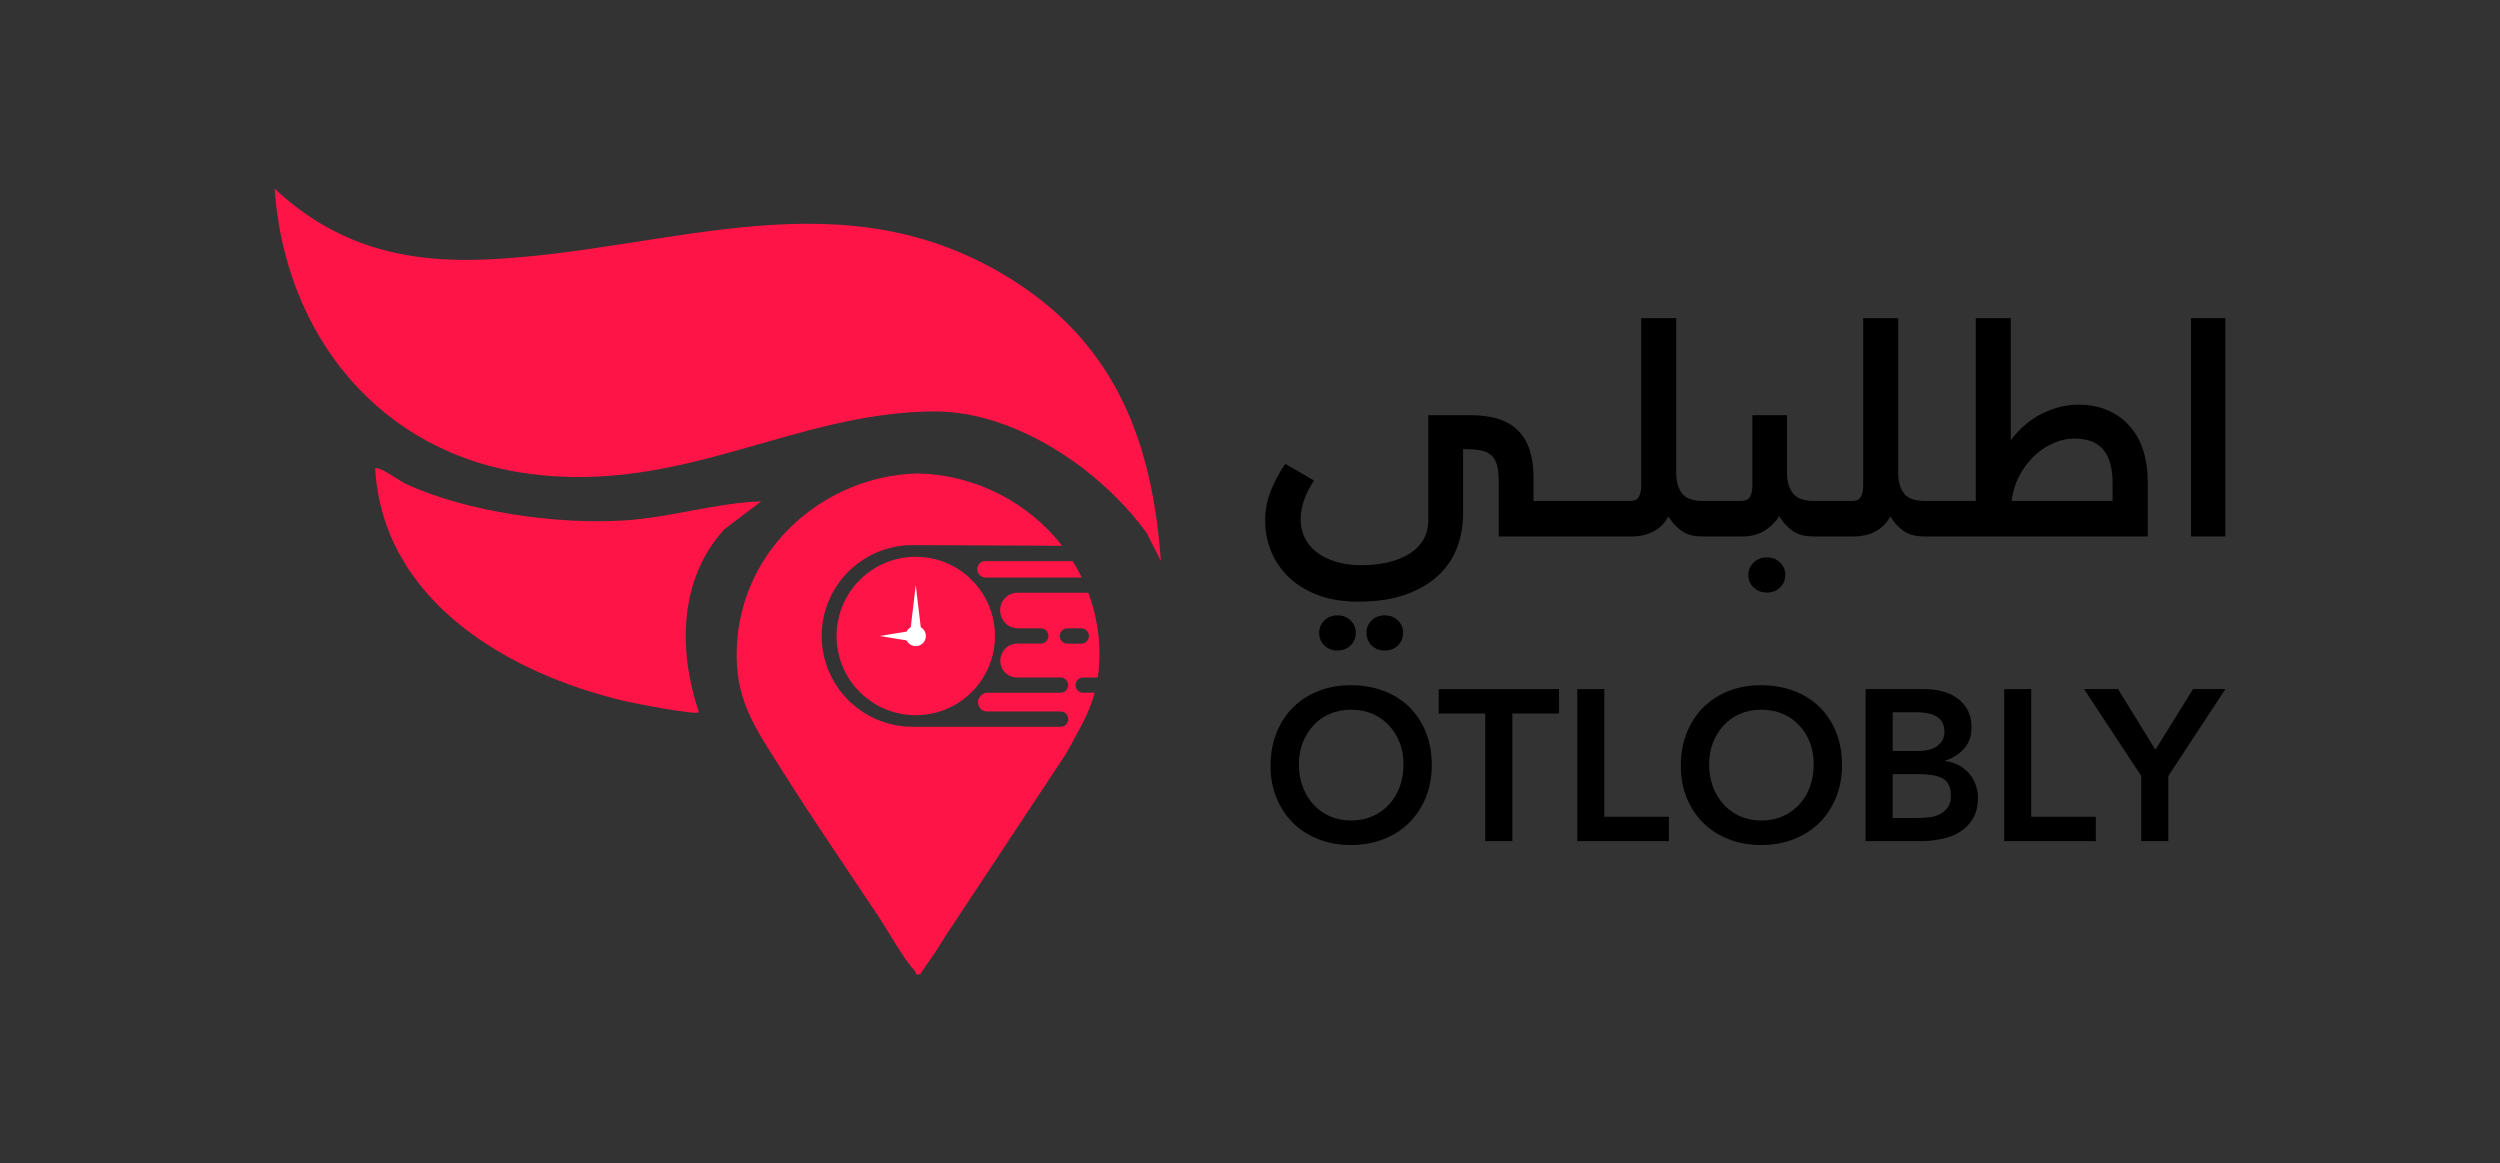 <?xml version="1.0" encoding="UTF-8"?><svg id="Layer_1" xmlns="http://www.w3.org/2000/svg" viewBox="0 0 464.31 216.02"><rect x="0" y="0" width="464.31" height="216.02" fill="#333333" stroke="none"/><path d="M181.89,106.72l.03.03c.29.32.69.51,1.12.51h17.87c-.51-1.05-1.07-2.07-1.68-3.05h-16.24c-1.3,0-1.98,1.55-1.1,2.51Z" fill="#ff1447"/><path d="M201.18,128.67c-.78,0-1.42-.63-1.42-1.42h0c0-.78.63-1.42,1.42-1.42h2.59s.07,0,.11.01c.26-1.75.38-3.62.29-5.73-.17-3.56-.88-6.92-2.05-10.04-.04,0-.08.01-.13.01h-12.98c-2.11,0-3.66,1.97-3.17,4.02l.02.09c.35,1.47,1.66,2.5,3.17,2.5h4.27c.78,0,1.42.63,1.42,1.42h0c0,.78-.63,1.42-1.42,1.42h-4.36c-1.46,0-2.73,1-3.06,2.42l-.02.06c-.46,1.95,1.02,3.81,3.02,3.81h8.09c.78,0,1.42.63,1.42,1.42h0c0,.78-.63,1.42-1.42,1.42h-13.57c-.5,0-.97.23-1.3.61l-.03.04c-.97,1.1-.19,2.83,1.28,2.83h13.63c.78,0,1.42.63,1.42,1.42h0c0,.78-.63,1.42-1.42,1.42h-27.5c-9.31,0-16.87-7.55-16.87-16.87h0c0-9.31,7.55-16.87,16.87-16.87.66,0,27.77.12,27.77.12-.41-.52-.82-1.04-1.26-1.54-6.38-7.27-15.77-11.71-25.57-11.89-.11-.01-.22-.01-.33-.01v.02c-16.86.57-32.4,13.71-33.24,32.16-.45,9.78,3.32,14.9,8.17,22.62,5.78,9.22,12.04,18.31,18.07,27.38,1.79,2.68,4.69,7.92,6.65,10.01.14.15.24.33.35.49v.31l.02.03c.15.04.28.04.39.01h.03c.1.03.23.03.38-.01l1.15-1.75s.04-.04.05-.07c1.05-1.36,2.25-3.27,3.37-5.09.03-.05.06-.09.08-.13l22.29-33.7c.75-1.26,1.45-2.54,2.1-3.84h.01c1.44-2.51,2.6-4.96,3.35-7.71h-2.12ZM198.24,119.54c-.78,0-1.42-.63-1.42-1.42h0c0-.78.63-1.42,1.42-1.42h2.59c.78,0,1.42.63,1.42,1.42h0c0,.78-.63,1.42-1.42,1.42h-2.59Z" fill="#ff1447"/><path d="M215.6,104.21l-2.62-5.2c-8.53-11.8-24.49-22.69-39.55-22.6-26.02.16-46.73,15.39-75.16,11.58-27.75-3.71-45.37-25.73-47.27-52.96,11.43,10.69,24.22,13.87,39.65,13.15,34.22-1.6,66.29-16.41,98.15,4.31,18.63,12.12,25.27,30.04,26.8,51.71Z" fill="#ff1447"/><path d="M141.38,93.11l-6.89,5.22c-8.44,9.33-8.53,22.46-4.71,33.9.02.76-12.49-1.72-13.66-2-21.7-5.11-44.99-18.57-46.44-43.19.59-.61,4.61,2.32,5.56,2.77,11.49,5.35,28.54,7.69,41.14,6.82,8.18-.57,16.72-3.23,25-3.52Z" fill="#ff1447"/><path d="M259.62,119.88c.65-.63.97-1.42.97-2.37,0-.89-.32-1.65-.97-2.28-.65-.63-1.46-.94-2.43-.94s-1.81.31-2.44.94c-.64.63-.96,1.39-.96,2.28,0,.95.32,1.74.96,2.37.64.63,1.45.94,2.44.94s1.78-.31,2.43-.94Z"/><path d="M250.84,119.88c.64-.63.96-1.42.96-2.37,0-.89-.32-1.65-.96-2.28-.64-.63-1.45-.94-2.44-.94s-1.78.31-2.43.94c-.65.63-.97,1.39-.97,2.28,0,.95.32,1.74.97,2.37.65.63,1.46.94,2.43.94s1.81-.31,2.44-.94Z"/><path d="M330.58,109.12c.66-.62.99-1.4.99-2.35s-.33-1.68-.99-2.31c-.66-.63-1.46-.94-2.41-.94s-1.79.31-2.46.94c-.67.63-1,1.4-1,2.31s.33,1.73,1,2.35c.67.62,1.49.93,2.46.93s1.76-.31,2.41-.93Z"/><path d="M398.07,83.72c-.55-1.74-1.37-3.24-2.46-4.5-1.09-1.27-2.45-2.26-4.05-2.98-1.61-.72-3.47-1.08-5.57-1.08-2.31,0-4.58.57-6.82,1.7-2.24,1.14-4.14,2.78-5.72,4.92v-22.7h-6.5v33.96h-9.44c-1.92,0-3.23-.48-3.93-1.45-.7-.98-1.04-2.22-1.04-3.74v-28.77h-6.5v31.05c0,.89-.14,1.6-.43,2.12-.28.53-.84.79-1.66.79h-7.08c-1.88,0-3.18-.48-3.9-1.45-.72-.98-1.08-2.22-1.08-3.74v-10.74h-6.43v13.02c0,.89-.14,1.6-.43,2.12-.28.53-.84.79-1.67.79h-7.07c-1.92,0-3.23-.48-3.93-1.45-.7-.98-1.05-2.22-1.05-3.74v-28.77h-6.49v31.05c0,.89-.14,1.6-.43,2.12-.28.53-.84.79-1.67.79h-17.91v-4.34c0-3.88-.94-6.79-2.83-8.71-1.9-1.92-4.84-2.88-8.85-2.88h-7.86v19.58c0,1.31-.31,2.49-.91,3.53-.61,1.04-1.47,1.91-2.58,2.61-1.12.7-2.43,1.23-3.93,1.6-1.51.36-3.18.54-5,.54s-3.41-.22-4.82-.67c-1.42-.44-2.61-1.04-3.57-1.8s-1.69-1.66-2.17-2.69c-.49-1.03-.73-2.17-.73-3.43,0-1.01.2-2.13.59-3.35.4-1.23,1.03-2.49,1.9-3.78l-5.34-3.1c-1.1,1.6-1.99,3.27-2.69,5-.7,1.73-1.05,3.61-1.05,5.66,0,1.78.34,3.55,1,5.31.67,1.76,1.7,3.35,3.09,4.78,1.38,1.43,3.17,2.59,5.37,3.49,2.19.9,4.82,1.35,7.88,1.35,3.35,0,6.26-.43,8.71-1.3s4.46-2.04,6.05-3.51c1.59-1.47,2.77-3.19,3.52-5.18.76-1.98,1.14-4.1,1.14-6.37v-11.96h.52c1.01,0,1.91.07,2.68.21.78.14,1.43.42,1.93.84.51.41.88,1,1.13,1.77.24.77.36,1.79.36,3.07v10.32h24.65c1.58,0,2.95-.31,4.13-.94,1.17-.63,2.08-1.56,2.73-2.79.52.93,1.28,1.78,2.27,2.56,1,.78,2.31,1.17,3.95,1.17h7.56c1.58,0,2.94-.36,4.1-1.08,1.15-.72,2.05-1.62,2.7-2.71.52.95,1.29,1.82,2.29,2.61s2.33,1.18,3.99,1.18h7.5c1.58,0,2.95-.31,4.13-.94,1.17-.63,2.08-1.56,2.73-2.79.52.93,1.28,1.78,2.27,2.56,1,.78,2.31,1.17,3.95,1.17h41.59v-10.26c0-2.02-.28-3.91-.82-5.65ZM392.36,93.04h-18.76c.22-1.76.72-3.35,1.49-4.78.77-1.42,1.7-2.64,2.79-3.66,1.09-1.01,2.28-1.79,3.57-2.33,1.28-.55,2.54-.82,3.78-.82,1.07,0,2.05.14,2.93.42.88.29,1.63.75,2.26,1.4.62.65,1.11,1.51,1.44,2.58.33,1.07.5,2.4.5,3.98v3.21Z"/><rect x="406.93" y="59.08" width="6.37" height="40.55"/><path d="M264.8,135.93c-.75-1.82-1.79-3.37-3.1-4.66-1.32-1.28-2.91-2.27-4.76-2.97-1.85-.69-3.87-1.04-6.05-1.04s-4.18.35-6,1.07c-1.83.71-3.39,1.71-4.7,3.01-1.32,1.3-2.34,2.87-3.09,4.71-.75,1.85-1.13,3.9-1.13,6.17s.38,4.22,1.13,6.02c.75,1.81,1.77,3.36,3.09,4.64,1.31,1.28,2.87,2.28,4.7,2.99,1.82.72,3.82,1.07,6,1.07s4.2-.36,6.05-1.08c1.85-.72,3.44-1.73,4.76-3.04,1.31-1.31,2.35-2.88,3.1-4.7.74-1.83,1.12-3.84,1.12-6.05s-.38-4.31-1.12-6.14ZM259.97,146.1c-.47,1.27-1.13,2.37-1.98,3.3-.86.93-1.88,1.66-3.07,2.19-1.19.53-2.52.8-3.98.8s-2.8-.27-3.98-.8c-1.18-.53-2.2-1.26-3.04-2.19-.85-.93-1.51-2.03-1.98-3.3-.47-1.28-.71-2.68-.71-4.2,0-1.41.24-2.73.71-3.95.47-1.21,1.13-2.29,1.98-3.21.84-.93,1.86-1.65,3.04-2.16s2.51-.77,3.98-.77,2.79.26,3.98.77,2.21,1.23,3.07,2.16c.85.92,1.51,2,1.98,3.21.46,1.22.69,2.54.69,3.95,0,1.52-.23,2.92-.69,4.2Z"/><polygon points="267.2 132.52 275.84 132.52 275.84 156.22 280.88 156.22 280.88 132.52 289.54 132.52 289.54 127.98 267.2 127.98 267.2 132.52"/><polygon points="297.96 127.98 292.94 127.98 292.94 156.22 309.95 156.22 309.95 151.69 297.96 151.69 297.96 127.98"/><path d="M340.99,135.93c-.75-1.82-1.78-3.37-3.1-4.66-1.32-1.28-2.9-2.27-4.75-2.97-1.86-.69-3.87-1.04-6.05-1.04s-4.19.35-6.01,1.07c-1.82.71-3.39,1.71-4.7,3.01s-2.34,2.87-3.09,4.71c-.75,1.85-1.12,3.9-1.12,6.17s.37,4.22,1.12,6.02c.75,1.81,1.78,3.36,3.09,4.64,1.31,1.28,2.88,2.28,4.7,2.99,1.82.72,3.83,1.07,6.01,1.07s4.19-.36,6.05-1.08c1.85-.72,3.43-1.73,4.75-3.04s2.35-2.88,3.1-4.7c.75-1.83,1.12-3.84,1.12-6.05s-.37-4.31-1.12-6.14ZM336.16,146.1c-.46,1.27-1.12,2.37-1.98,3.3-.85.93-1.87,1.66-3.06,2.19-1.19.53-2.52.8-3.99.8s-2.79-.27-3.98-.8c-1.18-.53-2.19-1.26-3.04-2.19-.85-.93-1.51-2.03-1.98-3.3-.47-1.28-.7-2.68-.7-4.2,0-1.41.23-2.73.7-3.95.47-1.21,1.13-2.29,1.98-3.21.85-.93,1.86-1.65,3.04-2.16,1.19-.51,2.51-.77,3.98-.77s2.8.26,3.99.77,2.21,1.23,3.06,2.16c.86.92,1.52,2,1.98,3.21.46,1.22.69,2.54.69,3.95,0,1.52-.23,2.92-.69,4.2Z"/><path d="M366.89,145.64c-.3-.79-.72-1.48-1.26-2.08-.53-.59-1.18-1.09-1.93-1.48-.76-.39-1.57-.64-2.44-.74v-.08c1.46-.46,2.63-1.2,3.54-2.24.9-1.03,1.36-2.34,1.36-3.92,0-1.3-.26-2.39-.76-3.29-.51-.9-1.17-1.63-1.98-2.2-.81-.57-1.74-.99-2.78-1.24-1.04-.26-2.09-.39-3.14-.39h-11.01v28.24h10.18c1.32,0,2.63-.13,3.92-.4,1.29-.26,2.43-.71,3.43-1.33,1-.63,1.8-1.46,2.41-2.48.62-1.03.92-2.31.92-3.85,0-.9-.15-1.74-.46-2.52ZM351.52,132.28h4.14c1.91,0,3.3.3,4.17.9.87.6,1.3,1.51,1.3,2.75,0,1.04-.41,1.9-1.25,2.56-.83.66-2.09.99-3.77.99h-4.59v-7.2ZM361.73,149.98c-.4.54-.9.96-1.52,1.26-.61.3-1.28.49-2,.56-.73.08-1.41.12-2.06.12h-4.63v-8.14h4.83c2.08,0,3.59.28,4.55.85.95.57,1.43,1.62,1.43,3.14,0,.93-.2,1.66-.6,2.21Z"/><polygon points="377.25 127.98 372.23 127.98 372.23 156.22 389.24 156.22 389.24 151.69 377.25 151.69 377.25 127.98"/><polygon points="400.31 139.25 393.37 127.98 387.06 127.98 397.68 144.12 397.68 156.22 402.71 156.22 402.71 144.12 413.31 127.98 407.3 127.98 400.31 139.25"/><circle cx="170.08" cy="118.12" r="14.71" fill="#ff1447"/><path d="M171.01,116.49l-.93-7.81-.93,7.81c-.33.19-.59.47-.76.81l-5.03.82,5.03.82c.31.63.94,1.06,1.69,1.06,1.04,0,1.88-.84,1.88-1.88,0-.7-.39-1.31-.96-1.63Z" fill="#fff"/></svg>